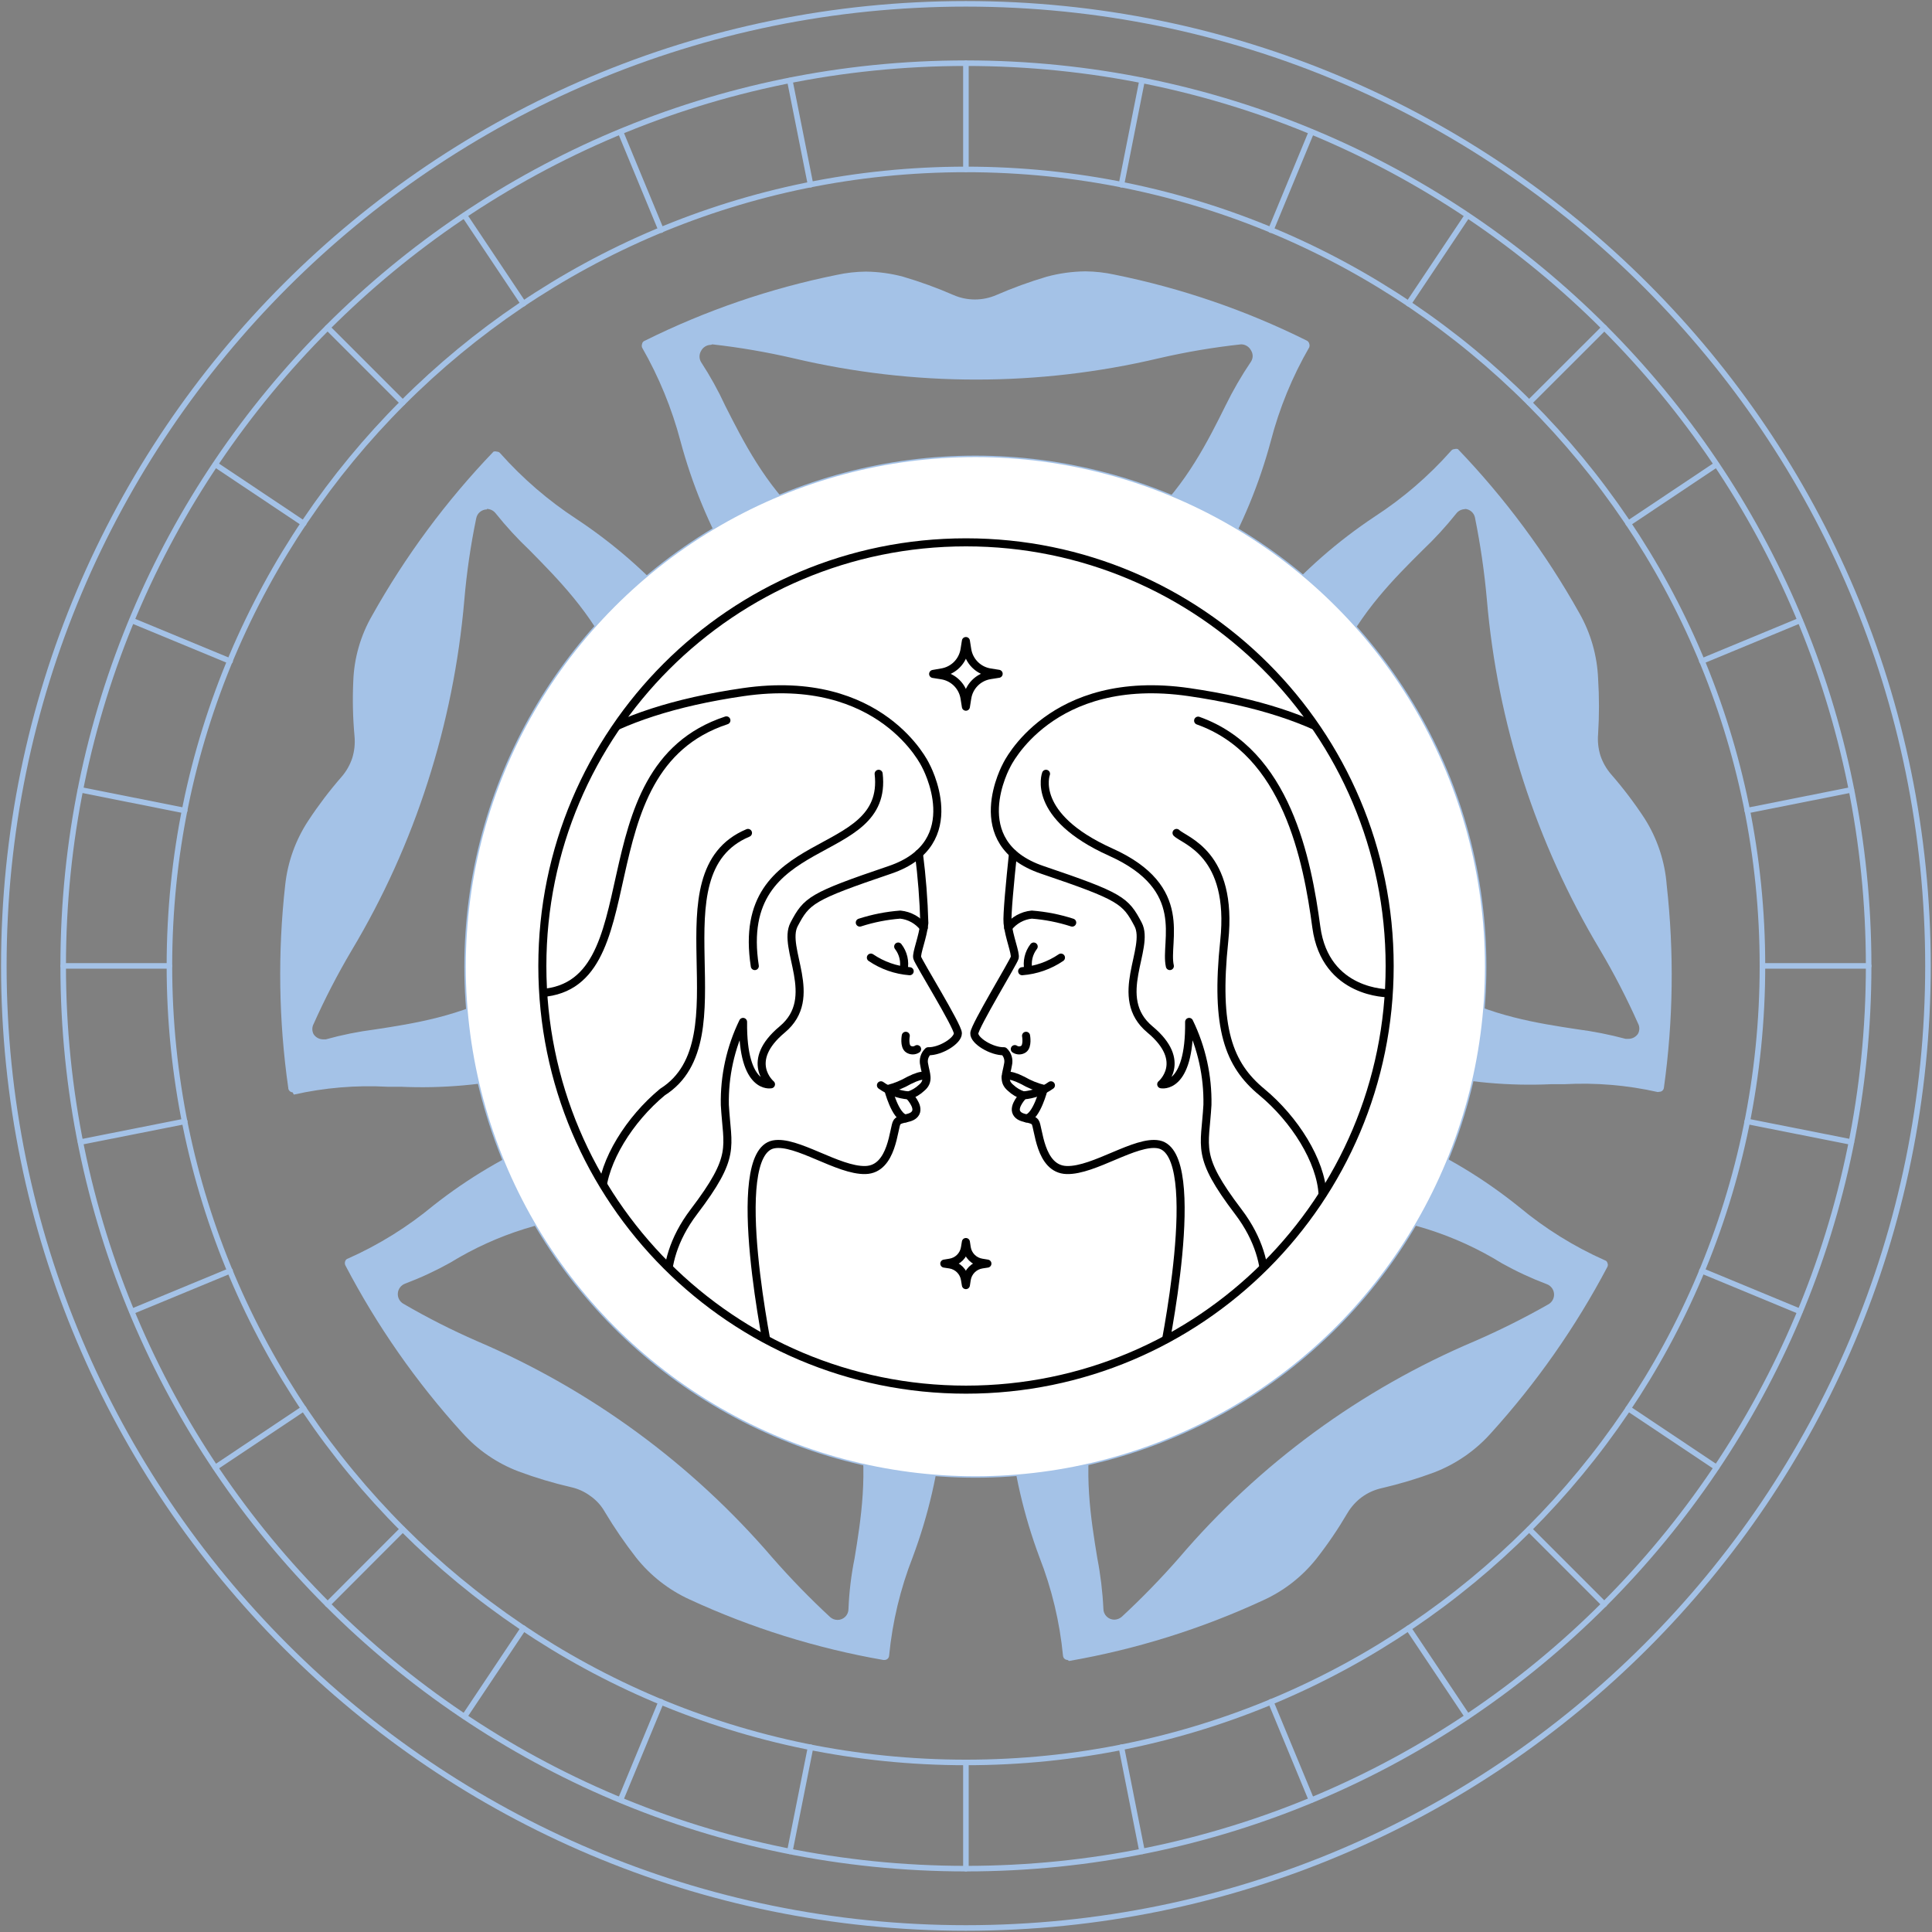 <?xml version="1.0" encoding="UTF-8"?> <svg xmlns="http://www.w3.org/2000/svg" width="1514" height="1514" viewBox="0 0 1514 1514" fill="none"><rect x="0" y="0" width="1514" height="1514" fill="#808080" stroke="none"/><path d="M764.774 545.501C726.851 544.827 689.646 535.074 656.284 517.068C622.925 499.062 594.389 473.328 573.07 442.03C555.676 411.778 542.292 379.4 533.257 345.709C526.485 320.077 516.379 295.44 503.198 272.425C502.83 271.465 502.83 270.405 503.198 269.445C503.279 268.904 503.507 268.395 503.858 267.975C504.209 267.554 504.67 267.239 505.189 267.062C552.871 243.346 603.469 225.985 655.684 215.426C663.206 213.783 670.876 212.918 678.576 212.844C688.392 212.955 698.155 214.29 707.641 216.816C721.203 220.814 734.501 225.656 747.456 231.314C752.678 233.543 758.298 234.692 763.979 234.692C769.656 234.692 775.276 233.543 780.501 231.314C793.463 225.679 806.761 220.837 820.313 216.816C830.182 214.15 840.351 212.749 850.572 212.646C858.273 212.719 865.943 213.584 873.465 215.227C925.68 225.786 976.281 243.147 1023.96 266.864C1024.45 267.086 1024.88 267.416 1025.23 267.829C1025.57 268.241 1025.82 268.726 1025.95 269.247C1026.32 270.206 1026.32 271.267 1025.95 272.226C1012.69 295.2 1002.58 319.849 995.893 345.51C986.856 379.202 973.473 411.58 956.079 441.832C934.76 473.13 906.223 498.864 872.865 516.87C839.502 534.876 802.298 544.626 764.375 545.304L764.774 545.501ZM557.145 270.24C555.538 270.247 553.963 270.695 552.594 271.536C551.224 272.377 550.111 273.578 549.382 275.006C548.593 276.328 548.177 277.838 548.177 279.376C548.177 280.914 548.593 282.423 549.382 283.745C556.508 294.658 562.829 306.075 568.294 317.904C596.164 372.917 637.369 455.138 764.774 455.138C892.176 455.138 933.186 372.52 960.458 317.706C966.281 305.804 972.935 294.323 980.364 283.348C981.196 282.041 981.638 280.526 981.638 278.978C981.638 277.431 981.196 275.915 980.364 274.609C979.635 273.18 978.522 271.98 977.153 271.139C975.783 270.298 974.209 269.85 972.601 269.843C950.9 272.191 929.364 275.839 908.101 280.766C813.986 303.01 715.959 303.01 621.843 280.766C600.838 275.904 579.569 272.257 558.142 269.843L557.145 270.24Z" fill="#A4C2E7"></path><path d="M229.265 855.989C228.35 855.939 227.489 855.538 226.859 854.873C226.23 854.209 225.88 853.33 225.881 852.415C218.371 799.766 217.568 746.382 223.492 693.535C225.42 675.52 231.631 658.225 241.608 643.089C249.511 631.06 258.224 619.583 267.686 608.731C271.413 604.427 274.254 599.432 276.046 594.033C277.729 588.574 278.338 582.842 277.838 577.153C276.51 562.761 276.177 548.296 276.843 533.858C277.469 515.769 282.527 498.108 291.574 482.42C317.703 435.737 349.678 392.558 386.728 353.925C387.569 353.651 388.475 353.651 389.316 353.925C389.858 353.917 390.395 354.039 390.879 354.281C391.365 354.523 391.784 354.877 392.103 355.315C409.642 375.021 429.724 392.317 451.824 406.753C480.906 426.01 507.283 449.052 530.256 475.27C553.291 505.633 568.781 541.011 575.461 578.502C582.138 615.993 579.815 654.53 568.675 690.952C556.539 726.903 535.972 759.445 508.688 785.87C481.404 812.296 448.191 831.841 411.811 842.883C379.706 850.175 346.762 853.113 313.869 851.619H303.518C278.931 850.296 254.279 852.369 230.261 857.776L229.265 855.989ZM381.552 399.206C379.567 399.217 377.647 399.917 376.122 401.185C374.597 402.453 373.561 404.211 373.192 406.157C368.794 427.401 365.67 448.888 363.836 470.504C359.637 518.888 350.022 566.65 335.169 612.9C320.396 659.061 300.358 703.373 275.449 744.97C264.475 763.525 254.571 782.688 245.788 802.368C245.109 803.615 244.753 805.017 244.753 806.439C244.753 807.86 245.109 809.258 245.788 810.509C246.58 811.693 247.643 812.671 248.889 813.362C250.136 814.053 251.529 814.438 252.955 814.48H255.343C267.945 810.976 280.786 808.386 293.763 806.735C353.484 797.6 444.657 783.699 483.873 661.559C523.09 539.419 458.194 475.072 414.996 431.181C405.522 422.196 396.676 412.574 388.52 402.383C387.706 401.3 386.656 400.415 385.449 399.796C384.242 399.177 382.909 398.839 381.552 398.809V399.206Z" fill="#A4C2E7"></path><path d="M692.175 1300.82C639.69 1291.66 588.63 1275.7 540.285 1253.36C523.954 1245.88 509.628 1234.65 498.481 1220.59C489.598 1209.18 481.421 1197.24 473.995 1184.84C471.202 1179.87 467.324 1175.59 462.648 1172.33C458.094 1168.94 452.868 1166.57 447.32 1165.37C433.401 1162.15 419.704 1158.04 406.312 1153.06C389.446 1146.64 374.362 1136.29 362.318 1122.87C326.222 1083.14 295.38 1038.96 270.548 991.4C270.148 990.38 270.148 989.245 270.548 988.221C270.724 987.741 271.016 987.307 271.397 986.961C271.779 986.616 272.239 986.366 272.738 986.237C296.915 975.478 319.49 961.444 339.824 944.531C366.886 923.206 396.677 905.573 428.409 892.099C453.538 882.951 480.092 878.312 506.842 878.397C555.911 877.973 603.878 892.908 644 921.094C674.355 944.143 698.783 974.066 715.259 1008.39C731.736 1042.72 739.789 1080.46 738.756 1118.51C735.39 1153.27 727.495 1187.46 715.266 1220.19C705.559 1244.97 699.331 1270.97 696.753 1297.44C696.7 1298.36 696.301 1299.22 695.634 1299.85C694.968 1300.47 694.086 1300.82 693.169 1300.82H692.175ZM473.995 951.681C431.127 953.985 389.518 966.955 352.962 989.416C341.574 995.773 329.731 1001.28 317.528 1005.9C315.972 1006.46 314.605 1007.44 313.587 1008.74C312.569 1010.04 311.94 1011.6 311.774 1013.24C311.607 1014.88 311.91 1016.54 312.646 1018.02C313.382 1019.49 314.523 1020.73 315.935 1021.59C334.659 1032.49 354.001 1042.31 373.864 1050.98C463.08 1089.1 542.3 1147.2 605.38 1220.78C619.622 1237.05 634.706 1252.56 650.568 1267.26C652.163 1268.66 654.215 1269.44 656.341 1269.44C658.612 1269.44 660.79 1268.54 662.394 1266.94C663.998 1265.34 664.903 1263.17 664.903 1260.9C665.431 1247.55 667.028 1234.27 669.679 1221.18C679.435 1161.6 694.364 1069.45 591.445 993.983C557.961 967.489 516.72 952.636 473.995 951.681Z" fill="#A4C2E7"></path><path d="M836.596 1300.81C835.678 1300.81 834.797 1300.47 834.13 1299.84C833.464 1299.21 833.064 1298.35 833.011 1297.44C830.437 1270.96 824.206 1244.96 814.499 1220.18C802.273 1187.45 794.375 1153.27 791.008 1118.5C789.975 1080.45 798.032 1042.71 814.508 1008.38C830.985 974.057 855.409 944.134 885.764 921.088C925.569 892.774 973.243 877.569 1022.13 877.592C1049.33 877.621 1076.3 882.531 1101.75 892.089C1133.63 905.982 1163.49 924.082 1190.54 945.911C1210.87 962.827 1233.45 976.86 1257.62 987.617C1258.1 987.742 1258.54 987.992 1258.89 988.34C1259.24 988.689 1259.49 989.127 1259.62 989.604C1259.86 990.098 1259.99 990.64 1259.99 991.193C1259.99 991.743 1259.86 992.289 1259.62 992.783C1234.66 1040.09 1203.83 1084.06 1167.84 1123.66C1155.76 1137.04 1140.69 1147.38 1123.85 1153.85C1110.46 1158.82 1096.76 1162.93 1082.84 1166.16C1077.25 1167.39 1071.96 1169.76 1067.32 1173.11C1062.74 1176.49 1058.88 1180.74 1055.97 1185.62C1048.68 1198.06 1040.57 1210.01 1031.68 1221.37C1020.51 1235.48 1006.1 1246.72 989.68 1254.14C941.343 1276.51 890.28 1292.47 837.791 1301.61L836.596 1300.81ZM1055.57 951.274C1012.81 952.228 971.55 967.16 938.121 993.773C835.203 1069.24 849.933 1160.4 859.888 1220.98C862.433 1234.08 864.03 1247.36 864.664 1260.69C864.664 1262.96 865.565 1265.13 867.172 1266.73C868.776 1268.33 870.955 1269.24 873.226 1269.24C875.345 1269.2 877.384 1268.42 878.998 1267.05C894.795 1252.42 909.809 1236.97 923.988 1220.78C986.94 1146.97 1066.28 1088.83 1155.7 1050.97C1175.52 1042.35 1194.85 1032.67 1213.63 1021.98C1215.04 1021.12 1216.18 1019.88 1216.92 1018.4C1217.66 1016.92 1217.96 1015.27 1217.79 1013.63C1217.63 1011.99 1217 1010.43 1215.98 1009.13C1214.96 1007.83 1213.59 1006.84 1212.04 1006.29C1199.97 1001.73 1188.26 996.29 1177 990.002C1140.36 967.331 1098.61 954.156 1055.57 951.672V951.274Z" fill="#A4C2E7"></path><path d="M1299.13 855.783C1275.12 850.364 1250.46 848.291 1225.87 849.627H1215.52C1182.63 851.121 1149.69 848.182 1117.58 840.887C1081.2 829.848 1047.99 810.303 1020.7 783.878C993.422 757.452 972.856 724.91 960.717 688.956C949.581 652.534 947.254 614 953.934 576.506C960.611 539.016 976.104 503.638 999.139 473.276C1022.04 447.061 1048.35 424.018 1077.37 404.758C1099.5 390.365 1119.59 373.063 1137.09 353.321C1137.41 352.883 1137.83 352.528 1138.31 352.286C1138.8 352.044 1139.34 351.922 1139.88 351.93C1140.72 351.657 1141.62 351.657 1142.47 351.93C1179.52 390.564 1211.49 433.742 1237.62 480.425C1246.57 496.154 1251.62 513.791 1252.35 531.863C1253.25 546.281 1253.25 560.742 1252.35 575.157C1251.85 580.85 1252.46 586.581 1254.14 592.04C1255.94 597.44 1258.78 602.431 1262.5 606.735C1271.97 617.587 1280.68 629.067 1288.58 641.094C1298.65 656.868 1304.67 674.876 1306.1 693.526C1311.99 746.37 1311.26 799.741 1303.91 852.407C1303.81 853.282 1303.39 854.095 1302.73 854.681C1302.07 855.267 1301.21 855.589 1300.33 855.582L1299.13 855.783ZM1148.04 398.999C1146.68 399.014 1145.34 399.345 1144.13 399.965C1142.92 400.586 1141.88 401.479 1141.07 402.573C1133.04 412.624 1124.33 422.113 1115 430.974C1071.4 474.269 1006.1 539.211 1045.32 661.353C1084.54 783.493 1175.51 797.395 1235.63 806.529C1248.52 808.2 1261.29 810.721 1273.85 814.077H1276.44C1277.87 814.031 1279.26 813.646 1280.51 812.955C1281.75 812.264 1282.81 811.287 1283.61 810.106C1284.29 808.855 1284.64 807.454 1284.64 806.032C1284.64 804.611 1284.29 803.212 1283.61 801.962C1274.77 782.14 1264.8 762.845 1253.74 744.169C1203.71 660.576 1173.42 566.714 1165.16 469.701C1163.23 448.097 1160.1 426.615 1155.8 405.354C1155.38 403.577 1154.4 401.982 1153 400.802C1151.61 399.623 1149.87 398.921 1148.04 398.8V398.999Z" fill="#A4C2E7"></path><circle cx="764.344" cy="757.533" r="399.903" fill="white" stroke="#A4C2E7" stroke-width="1.134"></circle><path d="M756.92 1510.84C1173.3 1510.84 1510.84 1173.3 1510.84 756.92C1510.84 340.541 1173.3 3 756.92 3C340.541 3 3 340.541 3 756.92C3 1173.3 340.541 1510.84 756.92 1510.84Z" stroke="#A4C2E7" stroke-width="4.353" stroke-linecap="round" stroke-linejoin="round"></path><path d="M756.933 1464.35C1147.63 1464.35 1464.35 1147.63 1464.35 756.933C1464.35 366.236 1147.63 49.514 756.933 49.514C366.236 49.514 49.514 366.236 49.514 756.933C49.514 1147.63 366.236 1464.35 756.933 1464.35Z" stroke="#A4C2E7" stroke-width="4.353" stroke-linecap="round" stroke-linejoin="round"></path><path d="M756.931 132.74V49.576" stroke="#A4C2E7" stroke-width="4.353" stroke-linecap="round" stroke-linejoin="round"></path><path d="M756.931 1464.38V1381.21" stroke="#A4C2E7" stroke-width="4.353" stroke-linecap="round" stroke-linejoin="round"></path><path d="M1381.21 756.932H1464.38" stroke="#A4C2E7" stroke-width="4.353" stroke-linecap="round" stroke-linejoin="round"></path><path d="M49.576 756.932H132.74" stroke="#A4C2E7" stroke-width="4.353" stroke-linecap="round" stroke-linejoin="round"></path><path d="M1198.35 315.565L1257.22 256.769" stroke="#A4C2E7" stroke-width="4.353" stroke-linecap="round" stroke-linejoin="round"></path><path d="M256.768 1257.22L315.565 1198.35" stroke="#A4C2E7" stroke-width="4.353" stroke-linecap="round" stroke-linejoin="round"></path><path d="M1198.35 1198.35L1257.22 1257.22" stroke="#A4C2E7" stroke-width="4.353" stroke-linecap="round" stroke-linejoin="round"></path><path d="M256.768 256.769L315.565 315.565" stroke="#A4C2E7" stroke-width="4.353" stroke-linecap="round" stroke-linejoin="round"></path><path d="M518.09 180.324L486.27 103.419" stroke="#A4C2E7" stroke-width="4.353" stroke-linecap="round" stroke-linejoin="round"></path><path d="M1027.68 1410.47L995.863 1333.64" stroke="#A4C2E7" stroke-width="4.353" stroke-linecap="round" stroke-linejoin="round"></path><path d="M1333.65 518.09L1410.48 486.27" stroke="#A4C2E7" stroke-width="4.353" stroke-linecap="round" stroke-linejoin="round"></path><path d="M103.419 1027.68L180.324 995.863" stroke="#A4C2E7" stroke-width="4.353" stroke-linecap="round" stroke-linejoin="round"></path><path d="M995.863 180.324L1027.68 103.419" stroke="#A4C2E7" stroke-width="4.353" stroke-linecap="round" stroke-linejoin="round"></path><path d="M486.27 1410.47L518.09 1333.64" stroke="#A4C2E7" stroke-width="4.353" stroke-linecap="round" stroke-linejoin="round"></path><path d="M1333.65 995.863L1410.48 1027.68" stroke="#A4C2E7" stroke-width="4.353" stroke-linecap="round" stroke-linejoin="round"></path><path d="M103.419 486.27L180.324 518.09" stroke="#A4C2E7" stroke-width="4.353" stroke-linecap="round" stroke-linejoin="round"></path><path d="M635.196 144.736L618.951 63.136" stroke="#A4C2E7" stroke-width="4.353" stroke-linecap="round" stroke-linejoin="round"></path><path d="M894.961 1450.82L878.79 1369.22" stroke="#A4C2E7" stroke-width="4.353" stroke-linecap="round" stroke-linejoin="round"></path><path d="M1369.22 635.196L1450.82 618.951" stroke="#A4C2E7" stroke-width="4.353" stroke-linecap="round" stroke-linejoin="round"></path><path d="M63.136 894.961L144.736 878.79" stroke="#A4C2E7" stroke-width="4.353" stroke-linecap="round" stroke-linejoin="round"></path><path d="M1103.74 237.966L1149.95 168.811" stroke="#A4C2E7" stroke-width="4.353" stroke-linecap="round" stroke-linejoin="round"></path><path d="M364.012 1345.11L410.215 1275.96" stroke="#A4C2E7" stroke-width="4.353" stroke-linecap="round" stroke-linejoin="round"></path><path d="M1275.96 1103.75L1345.11 1149.95" stroke="#A4C2E7" stroke-width="4.353" stroke-linecap="round" stroke-linejoin="round"></path><path d="M168.811 364.012L237.966 410.215" stroke="#A4C2E7" stroke-width="4.353" stroke-linecap="round" stroke-linejoin="round"></path><path d="M410.215 237.966L364.012 168.811" stroke="#A4C2E7" stroke-width="4.353" stroke-linecap="round" stroke-linejoin="round"></path><path d="M1149.95 1345.11L1103.74 1275.96" stroke="#A4C2E7" stroke-width="4.353" stroke-linecap="round" stroke-linejoin="round"></path><path d="M1275.96 410.215L1345.11 364.012" stroke="#A4C2E7" stroke-width="4.353" stroke-linecap="round" stroke-linejoin="round"></path><path d="M168.811 1149.95L237.966 1103.75" stroke="#A4C2E7" stroke-width="4.353" stroke-linecap="round" stroke-linejoin="round"></path><path d="M878.79 144.736L894.961 63.136" stroke="#A4C2E7" stroke-width="4.353" stroke-linecap="round" stroke-linejoin="round"></path><path d="M618.951 1450.82L635.196 1369.22" stroke="#A4C2E7" stroke-width="4.353" stroke-linecap="round" stroke-linejoin="round"></path><path d="M1369.22 878.79L1450.82 894.961" stroke="#A4C2E7" stroke-width="4.353" stroke-linecap="round" stroke-linejoin="round"></path><path d="M63.136 618.951L144.736 635.196" stroke="#A4C2E7" stroke-width="4.353" stroke-linecap="round" stroke-linejoin="round"></path><path d="M756.945 1381.13C1101.67 1381.13 1381.13 1101.67 1381.13 756.945C1381.13 412.22 1101.67 132.765 756.945 132.765C412.22 132.765 132.765 412.22 132.765 756.945C132.765 1101.67 412.22 1381.13 756.945 1381.13Z" stroke="#A4C2E7" stroke-width="4.353" stroke-linecap="round" stroke-linejoin="round"></path><mask id="mask0_3388_4140" style="mask-type:luminance" maskUnits="userSpaceOnUse" x="425" y="425" width="664" height="664"><path d="M1085.84 757.003C1085.84 938.617 938.611 1085.84 756.997 1085.84C575.383 1085.84 428.155 938.617 428.155 757.003C428.155 575.389 575.383 428.161 756.997 428.161C938.611 428.161 1085.84 575.389 1085.84 757.003Z" fill="white" stroke="white" stroke-width="6.31"></path></mask><g mask="url(#mask0_3388_4140)"><path d="M720.106 668.939C722.428 686.995 723.844 705.155 724.347 723.351C723.343 734.178 717.874 746.958 718.766 750.53C719.659 754.101 750.521 803.825 750.632 809.685C750.744 815.545 736.96 824.083 727.361 823.804C725.955 825.118 724.924 826.782 724.374 828.626C723.825 830.47 723.777 832.427 724.236 834.296C725.408 841.439 728.589 847.188 722.226 852.433C719.375 855.132 715.964 857.17 712.237 858.405C712.237 858.405 720.441 866.72 717.539 872.078C714.637 877.435 705.819 875.593 702.973 879.332C700.127 883.072 699.68 916.277 678.25 916.891C656.82 917.505 624.062 893.284 606.148 896.8C569.315 904.055 603.301 1064.67 603.301 1064.67C575.677 1050.45 549.068 1034.34 523.665 1016.45" stroke="black" stroke-width="6.31" stroke-linecap="round" stroke-linejoin="round"></path><path d="M709.801 811.684C709.801 811.684 708.294 819.776 711.865 822.12C712.876 822.784 714.06 823.139 715.27 823.139C716.48 823.139 717.663 822.784 718.674 822.12" stroke="black" stroke-width="6.31" stroke-linecap="round" stroke-linejoin="round"></path><path d="M708.102 759.887C708.743 756.737 708.696 753.486 707.964 750.355C707.232 747.225 705.832 744.289 703.861 741.75" stroke="black" stroke-width="6.31" stroke-linecap="round" stroke-linejoin="round"></path><path d="M712.868 761.085C701.974 760.247 691.488 756.572 682.453 750.426" stroke="black" stroke-width="6.31" stroke-linecap="round" stroke-linejoin="round"></path><path d="M723.892 726.993C721.694 724.119 718.932 721.725 715.774 719.959C712.616 718.193 709.131 717.092 705.532 716.724C694.737 717.547 684.078 719.645 673.777 722.975" stroke="black" stroke-width="6.31" stroke-linecap="round" stroke-linejoin="round"></path><path d="M725.77 844.013C725.77 844.013 724.766 840.441 712.432 846.636C707.281 849.618 701.74 851.872 695.969 853.333C695.969 853.333 701.55 875.265 709.531 876.437" stroke="black" stroke-width="6.31" stroke-linecap="round" stroke-linejoin="round"></path><path d="M711.998 858.412C704.199 857.767 696.718 855.03 690.345 850.487" stroke="black" stroke-width="6.31" stroke-linecap="round" stroke-linejoin="round"></path><path d="M527.05 1031.24C527.05 1031.24 510.307 993.626 543.792 949.539C577.276 905.451 569.909 899.703 568.012 865.828C567.563 843.331 572.459 821.049 582.299 800.813C581.685 854.387 604.175 849.7 604.175 849.7C604.175 849.7 582.857 831.841 612.992 806.728C643.128 781.615 612.435 743.052 622.312 724.357C632.19 705.661 635.594 702.592 697.373 681.664C759.151 660.737 725.276 599.628 725.276 599.628C725.276 599.628 691.011 526.632 582.466 542.37C473.921 558.107 421.686 597.34 413.426 640.2C405.167 683.059 425.871 679.265 388.369 711.298C350.866 743.331 418.505 779.494 388.369 824.921C358.233 870.348 345.565 919.793 359.405 945.297C359.405 945.297 379.049 992.287 343.332 1082.25C307.616 1172.21 387.978 1200.28 387.978 1200.28C387.978 1200.28 458.184 1224.72 507.964 1149.55C557.744 1074.38 527.05 1031.24 527.05 1031.24Z" stroke="black" stroke-width="6.31" stroke-linecap="round" stroke-linejoin="round"></path><path d="M793.816 668.939C791.528 690.648 788.961 717.213 789.575 723.351C790.635 734.178 796.104 746.958 795.155 750.53C794.207 754.101 763.903 803.825 763.513 809.685C763.122 815.545 777.185 824.083 786.784 823.804C788.191 825.118 789.221 826.782 789.771 828.626C790.32 830.47 790.368 832.427 789.91 834.296C788.738 841.439 785.612 847.188 791.918 852.433C794.784 855.142 798.215 857.181 801.964 858.405C801.964 858.405 793.704 866.72 796.662 872.078C799.62 877.435 808.326 875.593 811.172 879.332C814.018 883.072 814.465 916.277 835.895 916.891C857.325 917.505 890.083 893.284 908.053 896.8C944.886 904.055 910.899 1064.67 910.899 1064.67C938.516 1050.43 965.124 1034.32 990.536 1016.45" stroke="black" stroke-width="6.31" stroke-linecap="round" stroke-linejoin="round"></path><path d="M804.063 811.684C804.063 811.684 805.569 819.776 802.054 822.12C801.045 822.791 799.861 823.15 798.649 823.15C797.438 823.15 796.253 822.791 795.245 822.12" stroke="black" stroke-width="6.31" stroke-linecap="round" stroke-linejoin="round"></path><path d="M805.863 759.887C805.215 756.741 805.253 753.492 805.975 750.362C806.698 747.231 808.087 744.294 810.049 741.75" stroke="black" stroke-width="6.31" stroke-linecap="round" stroke-linejoin="round"></path><path d="M801 761.085C811.895 760.247 822.381 756.572 831.415 750.426" stroke="black" stroke-width="6.31" stroke-linecap="round" stroke-linejoin="round"></path><path d="M790.057 726.993C792.267 724.106 795.047 721.704 798.225 719.938C801.403 718.171 804.91 717.077 808.529 716.724C819.304 717.552 829.944 719.65 840.227 722.975" stroke="black" stroke-width="6.31" stroke-linecap="round" stroke-linejoin="round"></path><path d="M788.095 844.013C788.095 844.013 789.099 840.441 801.433 846.636C806.585 849.618 812.125 851.872 817.896 853.333C817.896 853.333 812.315 875.265 804.335 876.437" stroke="black" stroke-width="6.31" stroke-linecap="round" stroke-linejoin="round"></path><path d="M801.959 858.412C809.742 857.771 817.206 855.033 823.557 850.487" stroke="black" stroke-width="6.31" stroke-linecap="round" stroke-linejoin="round"></path><path d="M987.109 1031.24C987.109 1031.24 1003.85 993.626 970.367 949.539C936.883 905.451 944.305 899.703 946.203 865.828C946.617 843.328 941.703 821.05 931.86 800.813C932.474 854.387 909.984 849.7 909.984 849.7C909.984 849.7 931.358 831.841 901.166 806.728C870.975 781.615 901.724 743.052 891.846 724.357C881.969 705.661 878.62 702.592 816.786 681.664C754.952 660.737 788.882 599.628 788.882 599.628C788.882 599.628 823.204 526.632 931.748 542.37C1040.29 558.107 1092.19 597.34 1100.45 640.2C1108.71 683.059 1088.01 679.265 1125.57 711.298C1163.13 743.331 1095.38 779.494 1125.57 824.921C1155.76 870.348 1168.37 919.793 1154.53 945.297C1154.53 945.297 1134.94 992.287 1170.66 1082.25C1206.38 1172.21 1126.01 1200.28 1126.01 1200.28C1126.01 1200.28 1055.81 1224.72 1005.97 1149.55C956.136 1074.38 987.109 1031.24 987.109 1031.24Z" stroke="black" stroke-width="6.31" stroke-linecap="round" stroke-linejoin="round"></path><path d="M819.696 606.374C819.696 606.374 807.251 639.356 870.424 667.762C933.598 696.168 912.28 737.409 916.744 757.053" stroke="black" stroke-width="6.31" stroke-linecap="round" stroke-linejoin="round"></path><path d="M921.988 652.72C928.239 658.971 966.634 668.737 959.379 737.324C952.124 805.911 962.951 834.373 988.79 855.747C1014.63 877.121 1035.11 909.768 1036.45 936.165" stroke="black" stroke-width="6.31" stroke-linecap="round" stroke-linejoin="round"></path><path d="M1088.24 778.367C1088.24 778.367 1038.63 779.148 1031.54 726.578C1024.46 674.007 1008.38 589.459 938.905 564.737" stroke="black" stroke-width="6.31" stroke-linecap="round" stroke-linejoin="round"></path><path d="M688.546 606.374C696.749 676.858 574.867 649.401 591.497 757.053" stroke="black" stroke-width="6.31" stroke-linecap="round" stroke-linejoin="round"></path><path d="M586.148 652.72C511.031 684.251 584.529 814.561 519.179 855.747C493.34 877.121 472.859 909.768 471.52 936.165" stroke="black" stroke-width="6.31" stroke-linecap="round" stroke-linejoin="round"></path><path d="M419.898 778.372C514.77 777.368 451.932 603.082 569.238 564.519" stroke="black" stroke-width="6.31" stroke-linecap="round" stroke-linejoin="round"></path></g><path d="M757.003 1088.99C940.36 1088.99 1089 940.354 1089 756.997C1089 573.64 940.36 425 757.003 425C573.646 425 425.006 573.64 425.006 756.997C425.006 940.354 573.646 1088.99 757.003 1088.99Z" stroke="black" stroke-width="6.31" stroke-linecap="round" stroke-linejoin="round"></path><path d="M744.416 989.493C747.373 989.031 750.108 987.642 752.224 985.526C754.341 983.409 755.73 980.675 756.191 977.717L756.917 973.309L757.586 977.717C758.059 980.679 759.459 983.415 761.585 985.531C763.711 987.647 766.453 989.034 769.417 989.493L773.77 990.218L769.417 990.888C766.449 991.358 763.705 992.756 761.579 994.881C759.454 997.006 758.056 999.75 757.586 1002.72L756.917 1007.07L756.191 1002.72C755.733 999.755 754.346 997.012 752.23 994.886C750.114 992.76 747.378 991.36 744.416 990.888L740.007 990.218L744.416 989.493Z" stroke="black" stroke-width="6.31" stroke-linecap="round" stroke-linejoin="round"></path><path d="M737.945 526.959C742.441 526.248 746.596 524.132 749.814 520.914C753.032 517.696 755.148 513.541 755.859 509.045L756.919 502.348L757.98 509.045C758.69 513.541 760.807 517.696 764.025 520.914C767.243 524.132 771.398 526.248 775.894 526.959L782.591 528.019L775.894 529.08C771.379 529.789 767.208 531.918 763.986 535.16C760.764 538.402 758.66 542.586 757.98 547.105L756.919 553.802L755.859 547.105C755.157 542.607 753.043 538.447 749.823 535.227C746.603 532.007 742.444 529.894 737.945 529.191L731.248 528.131L737.945 526.959Z" stroke="black" stroke-width="6.31" stroke-linecap="round" stroke-linejoin="round"></path></svg> 